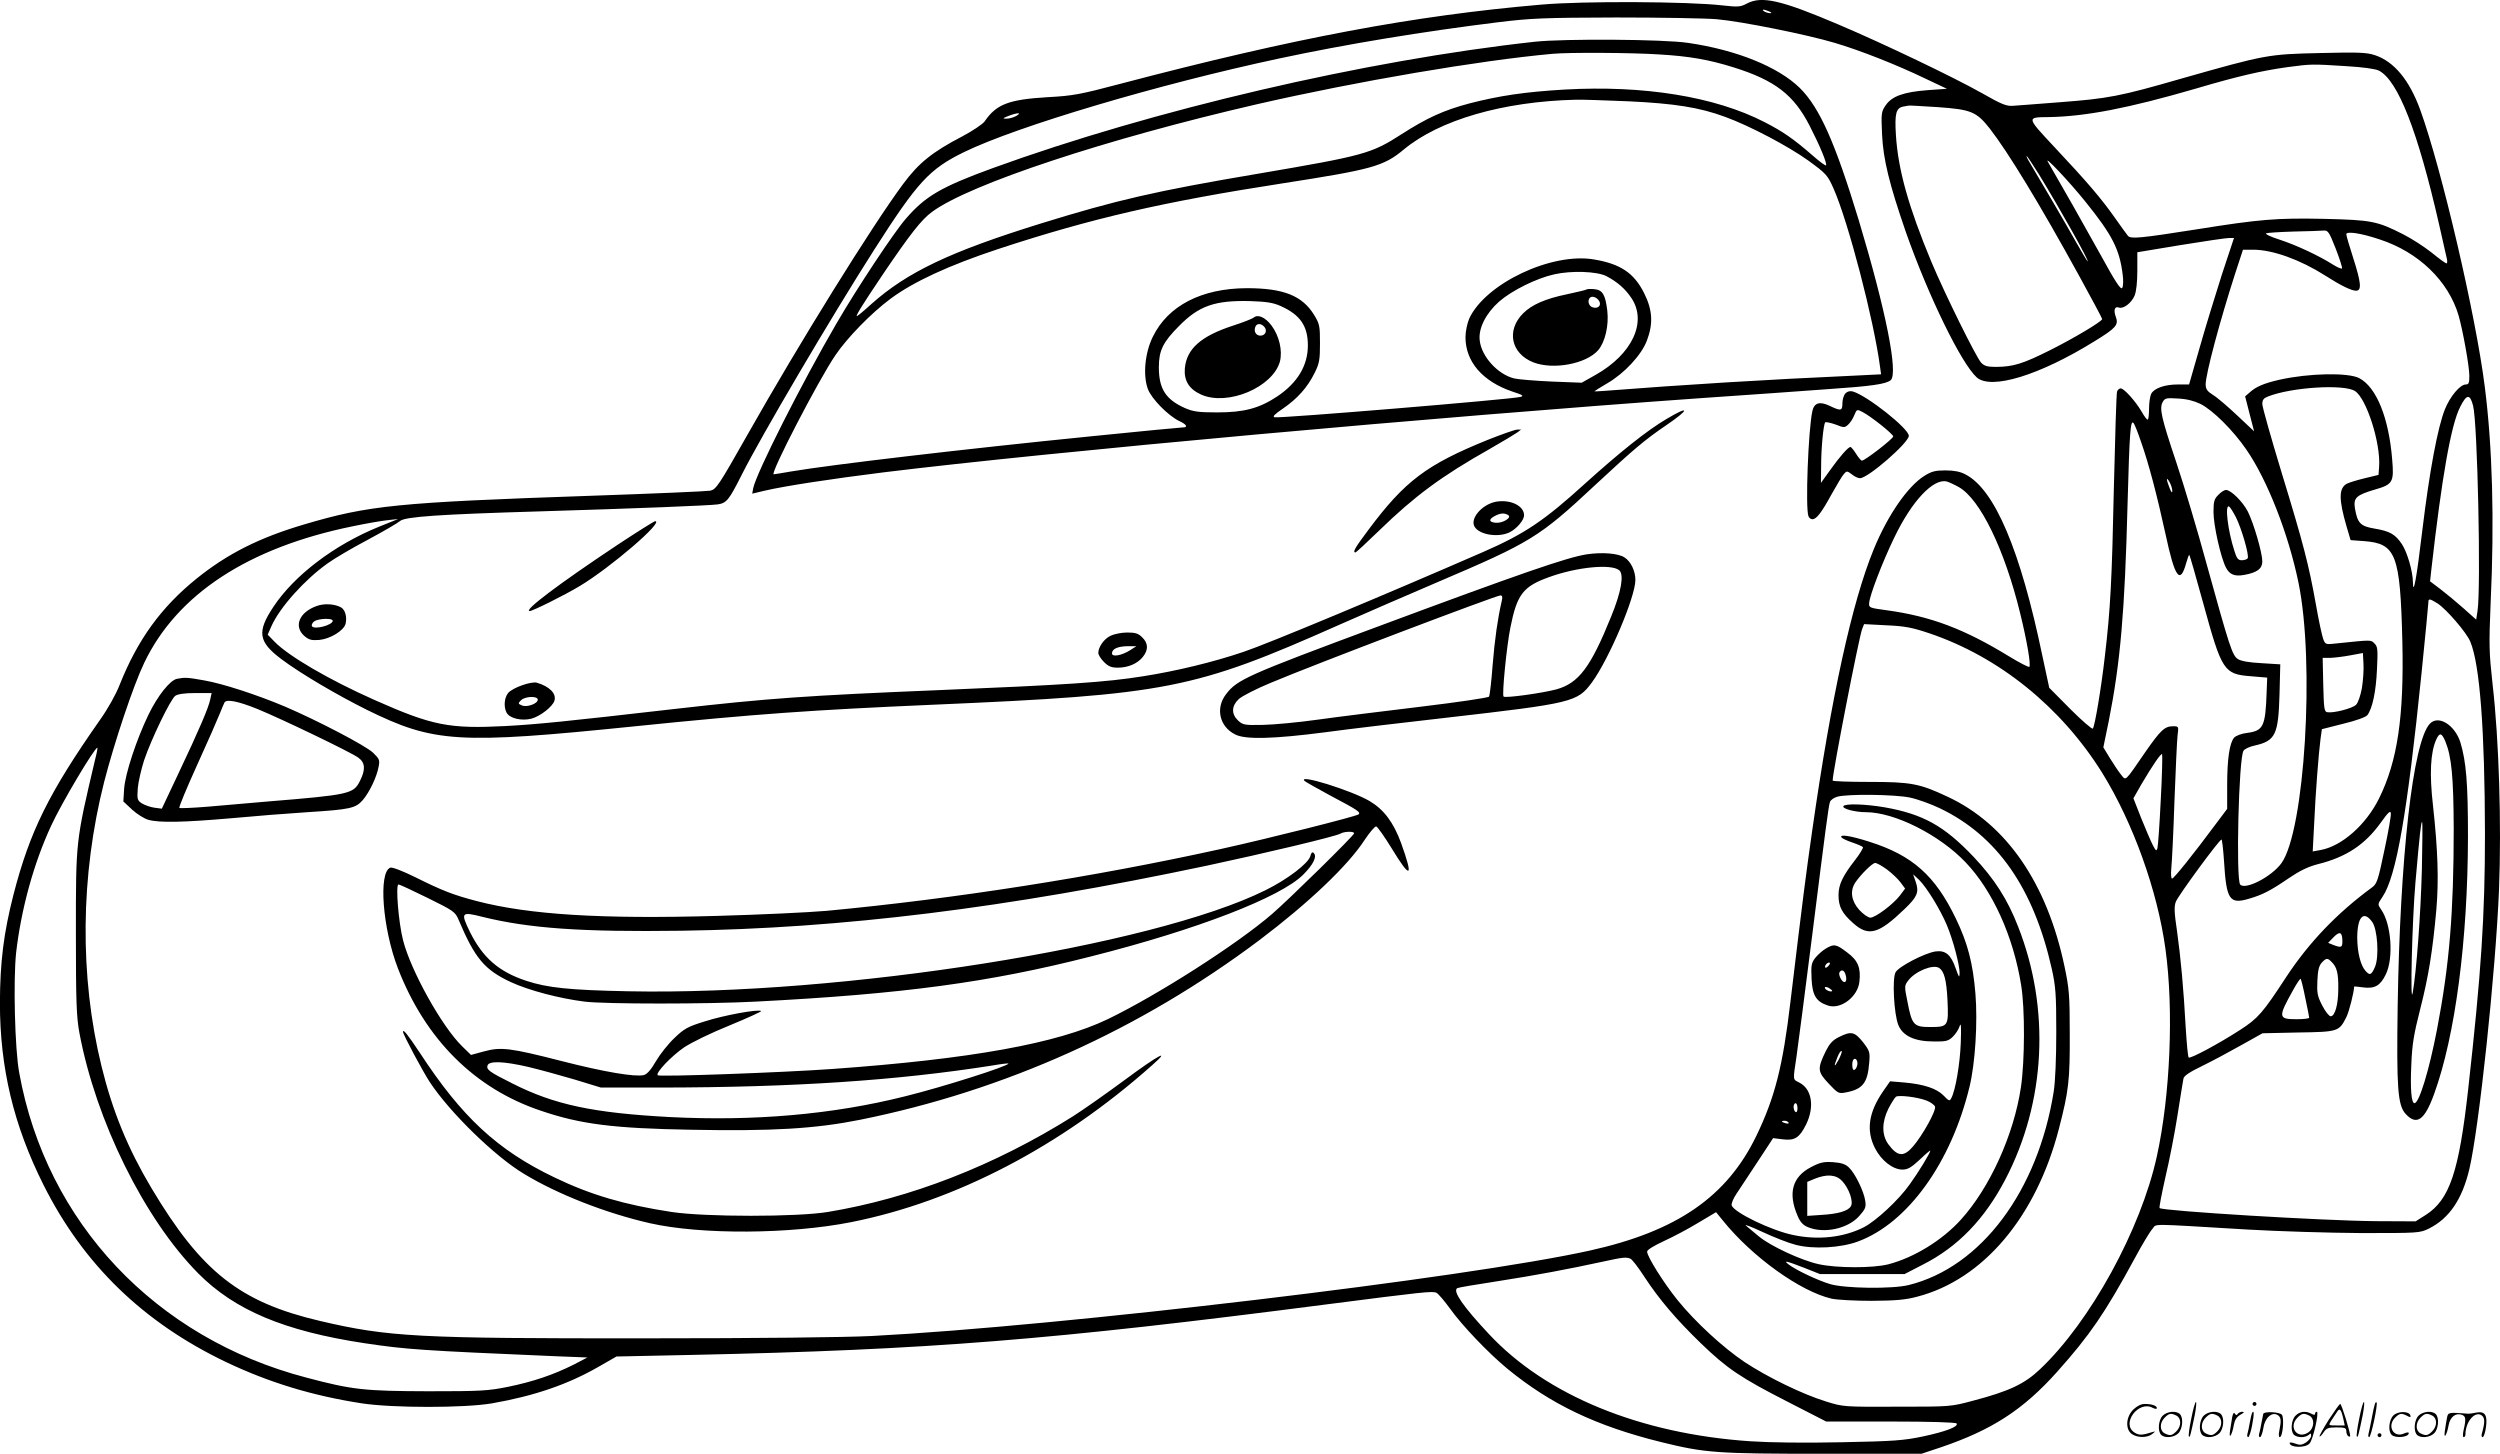 <svg version="1.0" xmlns="http://www.w3.org/2000/svg"
  viewBox="0 0 1280.058 744.359"
 preserveAspectRatio="xMidYMid meet">
<g transform="translate(-0.641,745.859) scale(0.1,-0.1)"
fill="#000000" stroke="none">
<path d="M8950 7440 c-32 -17 -44 -18 -125 -9 -172 20 -713 23 -926 4 -653
-56 -1265 -171 -2154 -405 -208 -55 -244 -62 -375 -69 -199 -12 -262 -36 -322
-124 -10 -14 -62 -49 -115 -77 -152 -79 -223 -136 -302 -243 -161 -217 -532
-815 -796 -1282 -150 -265 -162 -283 -193 -289 -15 -3 -290 -15 -612 -26 -992
-34 -1136 -49 -1464 -146 -231 -68 -394 -150 -553 -278 -182 -147 -302 -313
-394 -544 -19 -49 -61 -124 -101 -180 -262 -374 -359 -570 -443 -896 -50 -196
-68 -342 -69 -551 0 -335 70 -628 224 -935 204 -406 510 -703 935 -906 219
-104 441 -172 695 -211 159 -24 523 -24 665 0 217 38 390 97 549 189 l89 51
381 8 c1219 26 1841 76 3256 259 497 64 542 69 562 59 9 -5 40 -41 69 -81 63
-88 198 -229 294 -308 222 -182 455 -293 786 -375 227 -56 283 -60 834 -60
l500 0 99 33 c262 89 421 192 594 385 168 188 246 301 399 583 37 69 78 137
90 150 25 28 -34 28 488 -3 154 -9 415 -17 580 -18 295 0 301 0 348 23 104 52
170 149 207 304 50 214 134 1001 152 1432 13 331 0 766 -33 1051 -18 164 -19
200 -10 415 20 426 9 804 -30 1109 -46 366 -221 1115 -330 1416 -56 154 -134
248 -232 281 -42 14 -84 16 -281 11 -267 -6 -278 -8 -711 -131 -315 -91 -374
-102 -624 -121 -108 -8 -214 -17 -236 -18 -34 -3 -58 6 -163 66 -140 79 -501
252 -732 350 -296 126 -394 148 -470 107z m115 -40 c13 -6 15 -9 5 -9 -8 0
-22 4 -30 9 -18 12 -2 12 25 0z m-267 -40 c125 -11 459 -78 603 -121 129 -38
319 -113 464 -183 l110 -52 -98 -7 c-122 -9 -184 -31 -215 -77 -23 -33 -24
-41 -19 -150 6 -128 37 -254 122 -500 115 -327 284 -673 363 -744 74 -65 322
11 604 186 109 67 123 83 108 124 -13 34 -6 56 15 48 23 -9 65 23 81 61 9 22
14 70 14 128 l0 94 223 37 c122 20 233 36 247 36 l25 0 -62 -187 c-33 -104
-85 -272 -114 -375 l-54 -188 -58 0 c-66 0 -121 -19 -136 -48 -6 -12 -11 -46
-11 -76 0 -31 -3 -56 -7 -56 -5 0 -18 18 -31 41 -30 52 -90 119 -107 119 -8 0
-16 -8 -19 -17 -3 -10 -10 -229 -16 -488 -10 -481 -18 -628 -46 -865 -19 -167
-52 -362 -62 -372 -4 -4 -56 41 -116 101 l-107 108 -35 163 c-113 544 -245
854 -395 930 -26 14 -58 20 -102 20 -52 0 -71 -5 -109 -29 -85 -54 -188 -204
-258 -376 -111 -270 -217 -755 -314 -1435 -33 -230 -47 -339 -112 -880 -39
-331 -80 -491 -174 -686 -151 -313 -407 -490 -855 -589 -632 -140 -2706 -387
-3674 -437 -137 -7 -590 -12 -1156 -12 -1170 -1 -1320 7 -1670 89 -410 96
-607 251 -863 680 -122 205 -199 393 -256 625 -113 461 -108 976 14 1456 52
202 150 495 205 609 168 351 533 590 1068 699 67 14 147 28 177 31 l55 6 -97
-39 c-228 -92 -435 -249 -542 -411 -85 -128 -77 -179 42 -268 94 -71 284 -183
437 -259 344 -169 464 -177 1375 -84 618 63 901 83 1520 110 1203 52 1338 78
2085 410 127 56 352 154 500 217 481 205 522 230 809 498 197 183 252 230 365
307 121 82 120 103 0 31 -99 -58 -240 -171 -414 -328 -212 -193 -312 -260
-525 -353 -502 -219 -1103 -470 -1226 -511 -153 -52 -342 -98 -514 -125 -192
-31 -397 -44 -1045 -71 -681 -28 -876 -42 -1350 -96 -574 -66 -708 -79 -870
-88 -289 -15 -375 2 -672 134 -232 103 -441 225 -512 299 l-34 35 19 43 c43
97 171 239 288 322 33 24 126 79 206 121 80 43 154 86 165 96 25 22 204 34
710 49 497 15 875 30 917 36 45 7 57 22 123 153 98 195 455 802 677 1150 223
349 283 414 461 501 271 132 995 347 1613 479 341 73 735 138 1124 186 164 20
231 23 600 24 228 0 461 -4 518 -9z m3219 -240 c88 -5 152 -14 170 -23 98 -51
199 -310 308 -787 19 -85 37 -165 40 -177 3 -13 2 -23 -2 -23 -5 0 -39 25 -77
56 -38 30 -103 72 -145 93 -134 68 -162 73 -405 79 -244 5 -329 -2 -654 -54
-286 -45 -336 -50 -350 -33 -7 8 -37 50 -68 94 -70 99 -140 181 -307 359 -146
156 -145 154 -32 155 189 3 408 45 755 146 217 64 334 91 470 110 120 16 126
16 297 5z m-2088 -210 c169 -12 197 -23 265 -109 94 -121 254 -383 461 -760
63 -115 115 -212 115 -216 0 -12 -146 -99 -268 -160 -138 -69 -186 -84 -274
-85 -46 0 -61 4 -78 22 -26 29 -184 348 -255 517 -116 279 -170 470 -181 647
-7 110 0 140 38 147 13 2 25 5 28 5 3 1 70 -3 149 -8z m-4719 -45 c-14 -8 -36
-14 -50 -14 -22 0 -21 2 10 14 47 18 71 18 40 0z m5238 -302 c104 -170 257
-443 248 -443 -2 0 -30 46 -62 103 -49 88 -173 299 -236 405 -11 17 -17 32
-15 32 3 0 32 -44 65 -97z m237 -138 c137 -170 174 -243 190 -372 4 -28 3 -59
-2 -68 -7 -13 -33 26 -113 172 -86 155 -189 337 -268 473 -22 38 112 -104 193
-205z m1281 -240 c20 -52 35 -98 32 -101 -4 -3 -24 6 -45 19 -74 47 -188 100
-273 128 -48 15 -78 30 -70 33 8 3 71 7 140 9 69 1 137 4 152 5 24 2 29 -4 64
-93z m224 48 c200 -65 353 -213 405 -390 22 -77 55 -260 55 -309 0 -36 -3 -44
-18 -44 -29 0 -80 -60 -107 -127 -37 -92 -79 -317 -115 -614 -30 -254 -48
-349 -49 -269 -1 55 -29 151 -56 192 -34 51 -62 67 -140 80 -73 12 -88 28
-101 105 -8 53 8 67 103 95 91 26 98 38 88 153 -17 213 -80 370 -168 417 -56
30 -259 26 -410 -8 -79 -18 -121 -36 -153 -66 l-22 -19 23 -90 23 -89 -86 81
c-47 44 -102 92 -124 105 -30 19 -38 30 -38 55 0 52 72 322 151 567 l40 122
52 0 c100 0 241 -51 370 -133 78 -50 133 -77 157 -77 30 0 26 41 -15 169 -19
59 -35 113 -35 120 0 17 74 6 170 -26z m-125 -777 c59 -39 132 -268 123 -388
l-3 -41 -70 -17 c-38 -9 -80 -22 -92 -28 -42 -23 -42 -80 -2 -218 l21 -71 68
-5 c165 -12 186 -67 197 -513 9 -386 -25 -614 -119 -804 -67 -136 -192 -246
-301 -265 l-39 -7 7 133 c7 164 24 376 33 443 l7 50 110 28 c67 16 115 34 123
44 26 35 44 121 49 233 5 103 4 118 -13 134 -19 19 -11 19 -195 0 -54 -6 -56
-6 -67 22 -6 16 -23 94 -37 174 -37 208 -65 315 -176 678 -54 178 -99 336 -99
352 0 21 7 30 28 38 120 48 391 65 447 28z m604 -74 c23 -83 41 -933 23 -1051
l-7 -45 -65 58 c-36 32 -89 76 -118 98 l-53 40 6 56 c54 478 101 745 148 837
33 66 50 68 66 7z m-1395 8 c63 -32 166 -134 234 -233 108 -156 216 -433 267
-681 85 -411 32 -1272 -87 -1437 -50 -69 -183 -138 -211 -110 -23 23 -8 653
17 686 6 9 32 21 56 26 107 24 122 55 128 260 l4 156 -96 6 c-63 3 -106 11
-121 21 -29 19 -42 60 -160 486 -47 173 -117 407 -155 520 -77 230 -88 277
-70 310 11 20 18 22 78 18 45 -2 83 -12 116 -28z m-306 -191 c41 -115 84 -281
127 -478 47 -220 74 -258 105 -146 7 25 14 44 16 42 3 -2 34 -111 70 -242 97
-353 106 -368 246 -379 l83 -7 -3 -77 c-6 -173 -17 -195 -99 -206 -29 -3 -57
-14 -67 -24 -24 -27 -36 -110 -36 -245 l0 -120 -57 -76 c-118 -159 -216 -281
-225 -281 -5 0 -7 22 -4 53 3 28 11 183 16 342 6 160 13 311 16 338 6 46 6 47
-23 47 -43 0 -64 -20 -142 -132 -108 -157 -98 -148 -125 -115 -12 15 -37 52
-56 83 l-34 56 28 136 c59 297 82 559 96 1110 10 368 15 432 30 415 5 -4 22
-46 38 -94z m161 -254 c0 -13 -5 -8 -14 15 -18 46 -18 61 0 30 8 -14 14 -34
14 -45z m-1092 19 c109 -63 233 -318 313 -645 35 -142 56 -266 47 -275 -3 -3
-50 21 -104 54 -229 140 -400 205 -627 236 -88 12 -91 13 -89 37 2 38 68 210
128 334 90 188 201 306 270 288 11 -3 39 -16 62 -29z m2450 -595 c44 -28 149
-149 168 -196 49 -117 74 -454 75 -983 0 -422 -19 -710 -86 -1309 -47 -422
-95 -565 -217 -643 l-52 -33 -205 1 c-267 2 -1091 52 -1106 67 -3 3 11 74 30
159 20 84 48 227 62 318 14 91 28 174 30 185 2 15 31 34 95 65 51 25 141 73
201 107 l109 61 183 4 c205 3 209 5 246 78 14 27 40 130 40 157 0 1 20 0 45
-4 60 -8 89 8 117 66 41 83 29 259 -24 333 -18 26 -18 27 7 64 71 104 127 427
200 1144 19 189 35 352 35 362 0 23 5 23 47 -3z m-2605 -152 c358 -120 678
-378 889 -717 157 -254 282 -601 323 -900 43 -311 25 -748 -44 -1062 -82 -375
-341 -847 -598 -1090 -80 -76 -159 -113 -342 -161 -115 -31 -116 -31 -390 -31
-274 -1 -275 -1 -365 27 -120 37 -298 124 -415 201 -113 76 -255 207 -346 320
-70 87 -154 221 -154 246 0 9 34 30 88 55 48 22 127 64 176 94 l89 53 35 -43
c149 -185 396 -363 557 -400 28 -6 120 -11 205 -11 122 1 172 5 232 21 340 88
611 411 727 862 50 193 56 248 55 484 0 199 -3 232 -27 346 -90 427 -298 728
-598 868 -144 68 -189 76 -401 76 -104 0 -188 3 -188 7 0 43 134 730 151 776
l10 25 113 -6 c93 -4 132 -11 218 -40z m2218 -281 c-7 -39 -20 -76 -30 -86
-19 -19 -117 -44 -148 -38 -15 3 -17 19 -20 141 l-3 137 38 0 c21 1 67 6 103
13 l65 12 3 -55 c2 -30 -2 -86 -8 -124z m-11607 -368 c-99 -421 -98 -411 -98
-883 0 -359 3 -434 18 -515 84 -449 332 -952 608 -1231 187 -189 442 -296 852
-358 214 -32 285 -37 987 -67 l154 -6 -69 -36 c-105 -53 -210 -88 -336 -114
-104 -21 -140 -23 -409 -23 -327 1 -388 7 -625 70 -773 202 -1332 795 -1470
1560 -23 122 -31 478 -16 616 26 224 90 457 179 649 51 112 222 400 237 400 2
0 -3 -28 -12 -62z m10577 -205 c-6 -125 -14 -237 -17 -247 -5 -17 -8 -15 -24
16 -10 19 -36 81 -59 137 l-40 102 41 72 c56 95 100 160 106 154 2 -3 0 -108
-7 -234z m-1285 12 c39 -8 108 -33 154 -55 294 -141 480 -409 573 -822 20 -91
23 -130 23 -323 0 -135 -5 -253 -13 -305 -81 -510 -372 -899 -742 -991 -83
-21 -329 -18 -404 5 -61 18 -175 72 -211 100 -29 22 -16 20 77 -16 l83 -33
216 0 217 0 93 48 c180 91 317 233 424 438 206 396 230 872 65 1292 -54 140
-122 246 -229 359 -150 158 -258 218 -455 253 -100 17 -202 20 -211 6 -8 -13
59 -31 115 -31 147 0 377 -116 511 -257 138 -145 244 -378 284 -628 20 -120
19 -388 -1 -523 -36 -243 -159 -515 -308 -679 -95 -105 -240 -194 -371 -228
-79 -20 -265 -20 -358 1 -90 20 -246 93 -305 142 -24 20 -54 45 -66 55 -11 9
26 -5 84 -32 58 -27 134 -57 170 -66 90 -24 232 -16 320 17 254 94 477 403
571 793 29 120 42 329 30 476 -13 156 -39 257 -100 384 -106 220 -222 324
-444 394 -97 31 -153 39 -142 22 3 -5 28 -17 55 -26 27 -9 52 -20 55 -24 2 -5
-16 -35 -41 -67 -63 -81 -84 -125 -84 -179 0 -59 18 -93 76 -144 78 -69 129
-55 262 73 65 62 75 86 58 137 l-14 41 30 -28 c39 -38 109 -152 143 -233 32
-77 65 -202 65 -245 -1 -27 -3 -23 -20 24 -24 70 -52 94 -103 87 -55 -8 -189
-77 -205 -107 -18 -33 -8 -214 14 -269 22 -56 83 -85 181 -85 62 -1 75 2 97
23 15 14 31 39 36 55 7 23 9 0 6 -84 -4 -109 -27 -243 -48 -283 -9 -18 -12
-17 -40 12 -35 36 -100 58 -202 67 l-72 6 -37 -53 c-73 -107 -86 -198 -41
-288 32 -64 92 -111 141 -111 27 0 45 10 89 51 30 29 54 49 54 46 0 -11 -60
-110 -105 -172 -56 -80 -173 -188 -235 -220 -104 -53 -235 -67 -362 -40 -112
23 -300 114 -315 151 -3 8 7 34 23 58 16 24 65 98 109 165 l80 122 49 -6 c62
-8 86 8 120 76 44 90 30 181 -34 214 -35 18 -34 8 -15 135 8 55 44 333 80 618
70 557 83 657 91 684 3 10 20 22 37 27 52 15 294 12 372 -4z m2430 -270 c-32
-153 -38 -172 -63 -190 -180 -132 -323 -282 -439 -458 -120 -184 -145 -213
-237 -272 -108 -70 -255 -149 -263 -141 -4 4 -10 70 -15 149 -11 204 -26 365
-45 500 -14 93 -15 124 -6 148 12 32 223 319 234 319 3 0 9 -51 13 -112 12
-197 28 -221 128 -191 69 20 110 41 205 106 56 38 98 58 148 71 145 36 241
100 322 213 37 52 49 63 51 48 2 -12 -13 -97 -33 -190z m-2546 -99 c25 -19 56
-48 69 -66 l23 -31 -26 -35 c-34 -45 -126 -114 -152 -114 -11 0 -37 18 -57 40
-41 46 -48 97 -20 140 29 42 87 100 102 100 8 0 35 -15 61 -34z m2483 -267
c28 -37 37 -179 15 -231 -18 -42 -27 -46 -49 -20 -25 28 -41 93 -42 167 0 109
32 144 76 84z m-152 -101 c0 -31 -6 -33 -46 -18 l-27 11 28 29 c32 33 45 26
45 -22z m-55 -105 c27 -26 35 -59 34 -136 0 -82 -17 -142 -39 -142 -8 0 -28
25 -43 55 -25 48 -28 64 -25 127 2 52 8 77 22 92 23 25 30 26 51 4z m-2009
-31 c25 -17 37 -62 42 -164 6 -134 4 -138 -89 -138 -84 0 -93 10 -116 130 -16
78 -16 82 4 108 36 48 128 85 159 64z m1874 -153 c11 -52 20 -97 20 -101 0 -5
-29 -8 -65 -8 -94 0 -95 10 -18 148 19 35 37 61 39 59 3 -3 14 -47 24 -98z
m-1938 -526 c20 -8 39 -22 42 -30 8 -19 -63 -147 -112 -204 -48 -56 -80 -53
-127 11 -34 47 -34 113 1 183 15 29 32 55 38 60 15 10 113 -2 158 -20z m-662
-39 c0 -14 -4 -23 -10 -19 -5 3 -10 15 -10 26 0 10 5 19 10 19 6 0 10 -12 10
-26z m-46 -73 c4 -5 -3 -7 -14 -4 -23 6 -26 13 -6 13 8 0 17 -4 20 -9z m-810
-697 c9 -3 41 -45 72 -93 77 -117 161 -216 290 -341 134 -129 201 -175 448
-301 l193 -99 331 0 c200 0 333 -4 337 -10 10 -16 -54 -41 -171 -66 -100 -21
-150 -25 -416 -30 -190 -4 -366 -2 -470 5 -564 38 -1045 235 -1338 549 -132
141 -187 220 -162 235 4 3 98 19 210 36 198 31 357 61 537 100 101 22 116 24
139 15z M7866 7245 c-868 -95 -1959 -350 -2776 -647 -266 -97 -346 -144 -446
-260 -61 -70 -251 -357 -356 -538 -177 -304 -409 -763 -425 -841 l-5 -28 63
15 c102 24 344 61 609 94 863 106 2828 284 4185 380 237 16 529 37 650 46 223
15 299 26 322 46 40 33 -24 356 -163 818 -121 398 -200 577 -302 678 -110 108
-324 195 -572 231 -124 19 -635 22 -784 6z m634 -65 c156 -9 258 -27 385 -67
210 -66 306 -140 387 -298 53 -103 91 -195 84 -203 -3 -3 -34 20 -68 50 -100
87 -153 123 -246 171 -254 131 -619 190 -1025 167 -202 -12 -332 -31 -487 -71
-132 -35 -217 -74 -348 -158 -154 -99 -189 -109 -735 -202 -527 -89 -724 -135
-1112 -255 -467 -145 -684 -249 -868 -413 -37 -34 -70 -61 -73 -61 -8 0 28 58
133 214 138 204 198 281 252 320 193 142 892 373 1664 551 515 118 1138 224
1512 258 84 8 406 6 545 -3z m-158 -240 c236 -11 366 -31 498 -80 126 -46 323
-150 426 -224 93 -68 98 -74 130 -146 75 -172 205 -669 237 -912 l5 -36 -121
-6 c-469 -21 -887 -47 -1299 -79 -27 -2 -48 -3 -48 -2 0 1 30 20 66 41 88 51
176 146 203 219 33 87 29 157 -15 244 -51 101 -119 148 -255 171 -218 38 -558
-124 -640 -303 -10 -24 -19 -65 -19 -95 0 -125 87 -226 239 -278 56 -18 62
-23 41 -28 -55 -13 -1228 -110 -1257 -104 -13 3 -1 15 43 45 74 51 125 108
162 183 24 48 27 67 27 151 0 89 -2 99 -30 145 -61 99 -157 137 -345 137 -231
-1 -403 -89 -481 -249 -41 -83 -51 -199 -25 -268 19 -50 104 -136 160 -163 39
-18 47 -33 18 -33 -9 0 -219 -20 -465 -45 -659 -66 -1329 -145 -1537 -180 -47
-8 -88 -15 -92 -15 -21 0 231 486 316 610 60 89 183 215 281 288 118 88 300
172 554 256 478 157 842 241 1456 336 457 71 516 87 619 173 182 151 507 246
881 255 28 1 148 -3 267 -8z m-111 -895 c57 -30 97 -65 129 -113 81 -122 4
-287 -184 -393 l-71 -40 -155 6 c-85 4 -171 11 -191 16 -84 21 -167 112 -176
194 -8 62 32 140 100 200 66 57 191 119 282 139 89 20 218 15 266 -9z m-1666
-154 c98 -44 138 -101 138 -201 0 -103 -53 -191 -155 -260 -93 -62 -171 -83
-309 -83 -97 0 -123 4 -165 22 -99 44 -134 99 -134 209 0 86 21 129 105 213
101 102 182 130 360 126 88 -3 120 -8 160 -26z M8129 5976 c-2 -2 -47 -13 -99
-24 -111 -23 -180 -53 -225 -98 -87 -87 -62 -206 53 -251 102 -39 269 -8 331
62 36 42 56 127 47 204 -10 81 -24 105 -66 109 -20 2 -38 1 -41 -2z m65 -58
c14 -23 -5 -42 -33 -33 -20 6 -28 34 -14 49 11 11 35 3 47 -16z M6425 5832
c-6 -5 -53 -24 -106 -41 -165 -54 -237 -119 -246 -219 -5 -63 22 -106 84 -134
136 -60 367 38 403 170 14 56 -4 132 -44 185 -32 42 -70 58 -91 39z m55 -47
c17 -20 5 -45 -20 -45 -23 0 -35 22 -26 45 7 19 30 19 46 0z M9456 5445 c-9
-9 -16 -32 -16 -51 0 -40 -8 -41 -66 -13 -51 24 -79 15 -88 -28 -21 -97 -36
-496 -20 -537 3 -9 12 -16 20 -16 21 0 46 32 98 127 27 48 55 96 64 105 14 16
16 16 40 -2 13 -11 32 -20 42 -20 41 0 250 182 250 217 0 37 -211 204 -286
227 -14 4 -28 1 -38 -9z m87 -96 c43 -22 157 -113 157 -125 0 -12 -145 -124
-160 -124 -5 0 -18 16 -30 35 -12 19 -25 35 -29 35 -11 0 -54 -48 -105 -120
l-46 -64 1 84 c0 96 12 216 21 226 4 3 27 -2 53 -11 43 -17 46 -17 64 -1 11
10 25 31 31 47 14 33 14 33 43 18z M7623 5206 c-313 -127 -423 -210 -609 -459
-69 -92 -84 -117 -67 -117 3 0 58 51 122 113 180 175 319 278 562 415 68 39
133 78 144 86 l20 15 -20 0 c-11 0 -79 -24 -152 -53z M7668 4890 c-73 -13
-137 -87 -111 -129 26 -42 124 -56 181 -27 36 19 72 62 72 86 0 49 -69 82
-142 70z m61 -69 c20 -13 -30 -43 -66 -39 -34 4 -35 18 -2 35 28 15 49 16 68
4z M3170 4670 c-301 -200 -487 -340 -451 -340 15 0 178 81 256 128 157 94 434
332 386 332 -5 0 -91 -54 -191 -120z M8129 4620 c-100 -16 -330 -95 -1069
-370 -670 -249 -719 -271 -776 -346 -55 -71 -34 -166 47 -206 51 -27 197 -23
459 11 124 17 405 50 625 75 645 74 668 80 742 180 87 118 223 438 223 525 0
46 -23 94 -55 115 -33 22 -117 28 -196 16z m168 -81 c26 -22 11 -110 -41 -237
-105 -260 -166 -341 -280 -373 -70 -19 -263 -46 -271 -37 -9 9 16 260 35 354
34 170 65 210 199 258 144 52 317 68 358 35z m-601 -156 c-21 -91 -36 -196
-47 -330 -6 -83 -15 -156 -18 -161 -3 -6 -161 -29 -351 -52 -190 -23 -426 -52
-525 -66 -99 -14 -226 -26 -282 -27 -95 -2 -103 0 -127 22 -36 34 -34 75 3
110 16 15 90 53 163 83 225 95 1153 447 1177 448 9 0 12 -8 7 -27z M1626 4355
c-88 -32 -117 -104 -61 -153 24 -20 36 -23 77 -20 57 6 125 48 134 83 8 34 -2
72 -24 84 -34 18 -87 21 -126 6z m84 -75 c0 -22 -94 -47 -106 -28 -4 6 1 17
11 25 21 15 95 18 95 3z M5692 4203 c-33 -16 -62 -57 -62 -88 0 -9 13 -30 29
-46 23 -23 38 -29 71 -29 53 0 101 21 128 55 29 36 28 70 -3 100 -20 20 -34
25 -77 25 -29 0 -68 -8 -86 -17z m102 -73 c-44 -28 -94 -37 -94 -17 0 23 29
36 80 37 l45 0 -31 -20z M913 3983 c-36 -7 -99 -86 -147 -185 -61 -127 -118
-299 -124 -378 l-4 -65 45 -42 c25 -23 62 -46 83 -52 57 -16 182 -13 424 8
118 11 294 25 390 31 220 14 247 20 284 62 34 40 72 119 81 171 7 34 4 40 -29
72 -38 36 -283 164 -451 236 -145 61 -317 117 -414 134 -84 15 -98 16 -138 8z
m170 -105 c-8 -41 -54 -150 -164 -382 l-84 -178 -38 5 c-21 3 -49 13 -64 22
-24 16 -25 21 -21 79 3 33 18 97 32 141 37 110 136 314 160 331 14 9 48 14
103 14 l83 0 -7 -32z m240 -49 c127 -52 476 -220 517 -249 37 -26 39 -62 9
-121 -33 -65 -53 -70 -469 -104 -96 -8 -237 -20 -312 -27 -76 -6 -140 -9 -143
-6 -4 3 37 101 90 218 53 116 105 235 116 263 11 28 23 55 25 59 11 18 70 6
167 -33z M2680 3950 c-30 -10 -63 -28 -72 -40 -20 -25 -23 -71 -8 -100 16 -30
77 -44 128 -31 46 13 107 61 117 91 12 37 -25 74 -90 93 -11 4 -45 -2 -75 -13z
m80 -74 c0 -20 -56 -41 -82 -29 -19 8 -20 10 -4 26 21 21 86 23 86 3z M6686
3460 c5 -5 66 -39 134 -76 140 -74 154 -84 143 -95 -10 -10 -463 -124 -708
-178 -648 -143 -1358 -254 -2015 -316 -91 -8 -343 -20 -562 -26 -592 -17 -963
6 -1231 76 -118 31 -174 52 -314 122 -63 31 -119 53 -128 49 -62 -23 -40 -311
39 -516 141 -364 394 -616 733 -729 203 -69 371 -90 768 -97 416 -8 635 5 865
51 744 150 1435 462 2045 920 253 191 455 383 540 515 26 39 52 69 58 67 7 -2
42 -52 79 -112 98 -161 113 -153 48 28 -39 105 -87 170 -161 214 -94 55 -371
141 -333 103z m254 -268 c0 -11 -333 -338 -420 -413 -179 -155 -589 -417 -842
-539 -258 -124 -699 -204 -1412 -255 -252 -18 -884 -41 -892 -32 -12 12 69 97
134 142 39 26 137 74 236 114 92 38 164 71 160 73 -18 10 -192 -22 -288 -53
-88 -27 -106 -37 -156 -85 -31 -29 -74 -83 -95 -119 -25 -44 -46 -67 -62 -71
-44 -11 -204 16 -422 72 -262 67 -309 73 -397 49 l-66 -18 -45 44 c-104 101
-264 389 -303 544 -23 90 -39 285 -23 285 5 0 72 -31 149 -69 134 -66 141 -71
159 -113 83 -196 132 -255 267 -318 93 -43 250 -84 378 -100 107 -13 626 -13
875 0 756 39 1194 98 1716 231 543 137 972 303 1088 419 52 52 72 93 54 111
-7 7 -13 2 -17 -15 -9 -37 -117 -120 -231 -176 -579 -287 -2168 -539 -3260
-517 -304 6 -417 18 -525 54 -139 46 -221 117 -287 249 -49 101 -46 106 64 78
239 -59 506 -78 1018 -71 824 12 1659 115 2690 333 291 62 661 150 684 164 20
12 71 13 71 2z m-4230 -1196 c58 -14 165 -43 239 -65 l134 -41 306 0 c684 1
1210 36 1699 113 45 8 82 12 82 10 0 -13 -332 -119 -530 -168 -370 -93 -774
-128 -1204 -106 -392 21 -591 63 -806 172 -118 59 -135 71 -127 93 9 23 81 21
207 -8z M2070 2175 c0 -13 101 -202 137 -257 103 -156 333 -380 481 -469 172
-105 423 -203 648 -254 262 -59 717 -56 1029 6 533 106 1073 387 1540 803 101
89 33 53 -137 -73 -96 -71 -217 -156 -269 -189 -400 -251 -831 -419 -1254
-489 -157 -26 -627 -26 -800 0 -242 37 -413 87 -600 177 -292 140 -474 309
-689 638 -62 93 -86 124 -86 107z M11365 4925 c-21 -21 -25 -33 -25 -88 0 -68
37 -233 64 -285 19 -36 45 -46 94 -37 66 12 92 32 92 69 0 44 -44 195 -74 255
-26 51 -87 111 -112 111 -8 0 -26 -11 -39 -25z m90 -115 c29 -58 69 -196 60
-210 -3 -5 -17 -10 -30 -10 -19 0 -26 9 -38 48 -34 104 -50 241 -27 227 6 -4
21 -28 35 -55z M12447 3752 c-86 -94 -152 -680 -164 -1447 -6 -415 0 -506 41
-550 56 -61 97 -33 146 103 108 298 172 786 173 1317 0 273 -9 384 -39 483
-29 90 -114 142 -157 94z m80 -89 c32 -78 42 -182 43 -448 0 -430 -22 -697
-86 -1030 -40 -207 -91 -375 -115 -375 -16 0 -22 73 -16 199 4 103 13 155 45
281 43 168 64 299 83 510 13 153 8 304 -17 533 -19 165 -13 274 17 340 17 36
27 34 46 -10z m-120 -655 c-6 -232 -28 -526 -47 -633 -14 -77 -3 370 14 565
23 263 29 310 34 310 3 0 2 -109 -1 -242z M9354 2601 c-17 -10 -41 -32 -53
-47 -20 -26 -22 -38 -19 -106 4 -86 23 -118 84 -138 65 -22 153 45 161 122 8
71 -7 109 -63 150 -56 43 -67 45 -110 19z m16 -86 c-7 -9 -15 -13 -17 -11 -7
7 7 26 19 26 6 0 6 -6 -2 -15z m84 -41 c9 -23 7 -44 -4 -44 -13 0 -32 38 -25
50 9 15 22 12 29 -6z m-67 -90 c-7 -7 -37 7 -37 17 0 6 9 5 21 -1 11 -7 19
-14 16 -16z M9423 2149 c-33 -16 -48 -33 -68 -72 -44 -91 -43 -105 14 -166 48
-51 52 -53 88 -46 86 16 112 48 120 150 5 57 3 62 -32 108 -43 53 -60 57 -122
26z m-2 -116 c-24 -45 -27 -37 -6 14 8 20 18 34 21 30 3 -3 -4 -22 -15 -44z
m94 -32 c-3 -12 -11 -21 -16 -21 -10 0 -12 43 -2 54 12 12 25 -11 18 -33z
M9280 1483 c-97 -50 -120 -134 -69 -251 13 -31 28 -47 53 -57 82 -34 203 -8
261 56 32 36 37 46 32 78 -6 48 -53 144 -84 172 -17 17 -39 24 -81 27 -48 3
-66 -1 -112 -25z m159 -72 c35 -37 59 -107 44 -129 -14 -24 -65 -39 -150 -44
l-73 -5 0 87 0 87 38 16 c62 25 110 22 141 -12z M11226 194 c-10 -47 -15 -88
-12 -91 5 -6 9 7 30 110 7 37 10 67 6 67 -4 0 -15 -39 -24 -86z M11540 270 c0
-5 5 -10 10 -10 6 0 10 5 10 10 0 6 -4 10 -10 10 -5 0 -10 -4 -10 -10z M12086
194 c-10 -47 -15 -88 -12 -91 5 -6 9 7 30 110 7 37 10 67 6 67 -4 0 -15 -39
-24 -86z M12166 269 c-3 -8 -10 -41 -16 -74 -6 -33 -14 -68 -16 -77 -3 -10 -1
-18 3 -18 10 0 46 171 38 178 -2 3 -7 -1 -9 -9z M10929 241 c-38 -38 -41 -101
-7 -125 29 -20 79 -20 104 0 18 14 18 15 1 10 -53 -17 -69 -17 -92 -2 -69 45
21 166 94 126 12 -6 21 -7 21 -1 0 12 -25 21 -62 21 -19 0 -39 -10 -59 -29z
M11930 189 c-28 -45 -49 -83 -47 -85 2 -3 12 7 21 21 14 21 24 25 66 25 43 0
50 -3 50 -19 0 -11 5 -23 10 -26 6 -3 10 -3 10 1 0 20 -44 164 -51 164 -4 0
-30 -37 -59 -81z m75 4 l7 -33 -42 0 c-42 0 -42 0 -28 23 8 12 21 32 29 44 15
25 22 18 34 -34z M11080 210 c-22 -22 -27 -79 -8 -98 19 -19 66 -14 88 8 22
22 27 79 8 98 -19 19 -66 14 -88 -8z m71 0 c25 -14 25 -54 -1 -80 -23 -23 -33
-24 -61 -10 -25 14 -25 54 1 80 23 23 33 24 61 10z M11290 210 c-22 -22 -27
-79 -8 -98 19 -19 66 -14 88 8 22 22 27 79 8 98 -19 19 -66 14 -88 -8z m71 0
c25 -14 25 -54 -1 -80 -23 -23 -33 -24 -61 -10 -25 14 -25 54 1 80 23 23 33
24 61 10z M11436 204 c-3 -16 -8 -47 -11 -69 -8 -51 10 -26 19 27 5 27 15 42
34 53 18 10 22 14 10 15 -9 0 -20 -5 -24 -11 -5 -8 -9 -8 -14 1 -5 8 -10 3
-14 -16z M11537 223 c-2 -4 -7 -26 -11 -48 -4 -22 -9 -48 -12 -57 -3 -10 -1
-18 4 -18 4 0 14 28 20 62 11 58 10 81 -1 61z M11595 220 c-1 -3 -5 -23 -9
-45 -4 -22 -9 -48 -12 -57 -3 -10 -1 -18 4 -18 5 0 13 20 17 45 7 53 44 87 74
68 17 -11 19 -28 8 -80 -4 -18 -3 -33 2 -33 16 0 24 99 11 115 -12 14 -87 18
-95 5z M11760 210 c-22 -22 -27 -79 -8 -98 7 -7 24 -12 38 -12 14 0 31 5 38
12 9 9 12 8 12 -5 0 -9 -12 -24 -26 -34 -21 -13 -32 -15 -55 -6 -16 6 -29 8
-29 3 0 -24 81 -27 102 -2 18 19 50 162 37 162 -5 0 -9 -5 -9 -10 0 -7 -6 -7
-19 0 -30 16 -59 12 -81 -10z m71 0 c29 -16 25 -65 -6 -86 -56 -37 -103 28
-55 76 23 23 33 24 61 10z M12261 211 c-23 -23 -28 -80 -9 -99 19 -19 88 -13
88 9 0 5 -11 4 -24 -2 -54 -25 -89 38 -46 81 23 23 33 24 62 9 16 -9 19 -8 16
3 -8 22 -64 22 -87 -1z M12390 210 c-22 -22 -27 -79 -8 -98 19 -19 66 -14 88
8 22 22 27 79 8 98 -19 19 -66 14 -88 -8z m71 0 c25 -14 25 -54 -1 -80 -23
-23 -33 -24 -61 -10 -25 14 -25 54 1 80 23 23 33 24 61 10z M12536 201 c-3
-14 -8 -44 -11 -66 -8 -51 10 -26 19 27 8 41 35 63 66 53 22 -7 24 -21 11 -77
-5 -22 -5 -38 0 -38 5 0 9 6 9 13 0 68 51 125 85 97 15 -13 15 -35 -1 -92 -3
-10 -1 -18 4 -18 6 0 13 23 17 50 9 63 -5 84 -49 76 -17 -4 -35 -6 -41 -6
-101 8 -104 7 -109 -19z M12180 110 c0 -5 5 -10 10 -10 6 0 10 5 10 10 0 6 -4
10 -10 10 -5 0 -10 -4 -10 -10z"/>
</g>
</svg>
